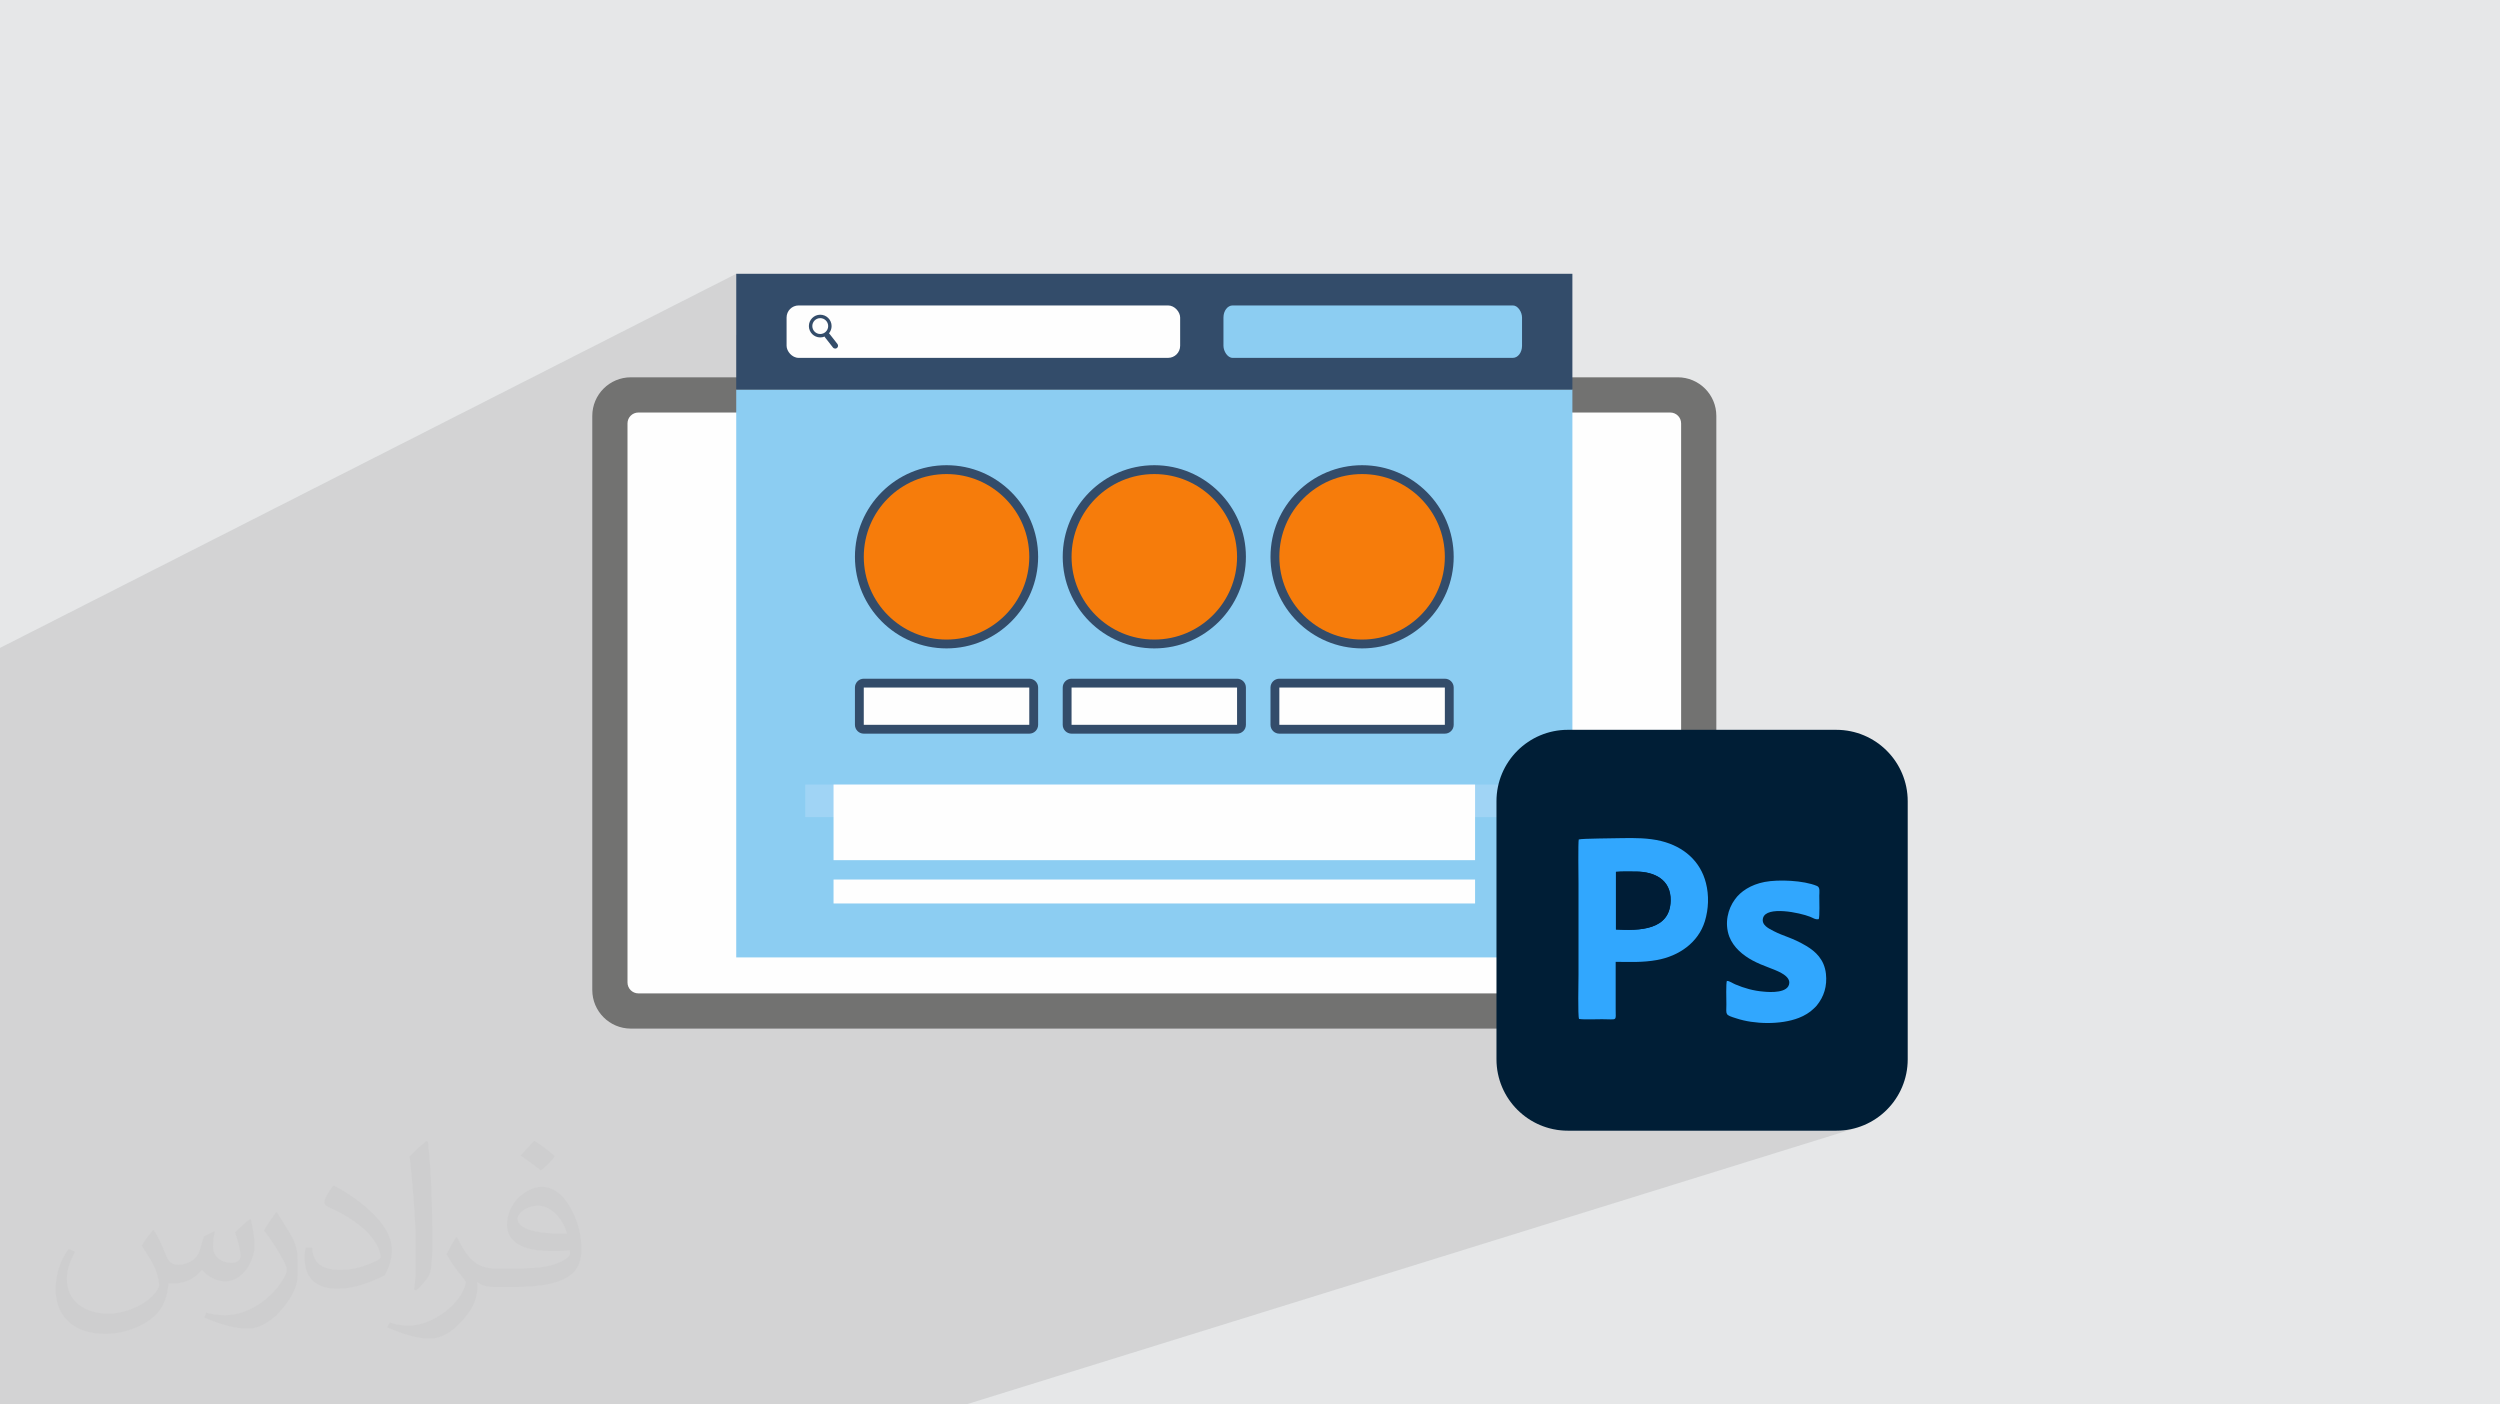 <?xml version="1.0" encoding="UTF-8"?>
<!DOCTYPE svg PUBLIC "-//W3C//DTD SVG 1.1//EN" "http://www.w3.org/Graphics/SVG/1.1/DTD/svg11.dtd">
<!-- Creator: CorelDRAW 2020 (64-Bit) -->
<svg xmlns="http://www.w3.org/2000/svg" xml:space="preserve" width="94.192mm" height="52.917mm" version="1.1" style="shape-rendering:geometricPrecision; text-rendering:geometricPrecision; image-rendering:optimizeQuality; fill-rule:evenodd; clip-rule:evenodd"
viewBox="0 0 9404.92 5283.66"
 xmlns:xlink="http://www.w3.org/1999/xlink"
 xmlns:xodm="http://www.corel.com/coreldraw/odm/2003">
 <defs>
  <style type="text/css">
   <![CDATA[
    .fil7 {fill:#FEFEFE}
    .fil8 {fill:#8CCDF2}
    .fil15 {fill:#001D36}
    .fil13 {fill:#001E36}
    .fil14 {fill:#31A7FE}
    .fil0 {fill:#E6E7E8}
    .fil4 {fill:#FEFEFE;fill-rule:nonzero}
    .fil3 {fill:#727271;fill-rule:nonzero}
    .fil5 {fill:#8CCDF2;fill-rule:nonzero}
    .fil6 {fill:#334C6A;fill-rule:nonzero}
    .fil10 {fill:#4F74A5;fill-rule:nonzero}
    .fil11 {fill:#9D9E9E;fill-rule:nonzero}
    .fil9 {fill:#A0D4F5;fill-rule:nonzero}
    .fil12 {fill:#F67C0B;fill-rule:nonzero}
    .fil2 {fill:#373435;fill-opacity:0.031}
    .fil1 {fill:#2B2A29;fill-opacity:0.102}
   ]]>
  </style>
 </defs>
 <g id="Layer_x0020_1">
  <polygon class="fil0" points="-0,0 9404.92,0 9404.92,5283.66 -0,5283.66 "/>
  <polygon class="fil1" points="1494.1,5283.66 1463.37,5283.66 1448.99,5283.66 1373.31,5283.66 1365.45,5283.66 1316.62,5283.66 1289.53,5283.66 1254.91,5283.66 1251.75,5283.66 1082.79,5283.66 1056.43,5283.66 1055.83,5283.66 1033,5283.66 971.65,5283.66 971.59,5283.66 971.56,5283.66 836.86,5283.66 724.19,5283.66 705.79,5283.66 477.3,5283.66 -0,5283.66 -0,5180.52 -0,4894.7 -0,4797.35 -0,4714.86 -0,4644.67 -0,4629.37 -0,4622.29 -0,4615.56 -0,4604 -0,4602.73 -0,4593.17 -0,4576.09 -0,4570.04 -0,4569.23 -0,4555.23 -0,4531.54 -0,4504.67 -0,4502.53 -0,4495.39 -0,4490.31 -0,4479.33 -0,4452.28 -0,4447.39 -0,4385.13 -0,4360.46 -0,4341.79 -0,4330.23 -0,4307.62 -0,4290.69 -0,4277.65 -0,4268.35 -0,4260.91 -0,4248.21 -0,4240.61 -0,4238.26 -0,4228.92 -0,4226.65 -0,4224.39 -0,4222.27 -0,4218.59 -0,4184.76 -0,4134.59 -0,4108.24 -0,4091.36 -0,4079.82 -0,4068.28 -0,4028.53 -0,4002.42 -0,3999.37 -0,3998.51 -0,3987.56 -0,3971.86 -0,3971.12 -0,3969.4 -0,3958.9 -0,3956.31 -0,3948.17 -0,3943.42 -0,3941.11 -0,3940.38 -0,3858.55 -0,3812.47 -0,3800.17 -0,3787.87 -0,3775.01 -0,3741.91 -0,3720.41 -0,3714.53 -0,3705.82 -0,3690.21 -0,3687.13 -0,3660.12 -0,3564.06 -0,3452.75 -0,3447.44 -0,3435.21 -0,3423.87 -0,3419.15 -0,3392.51 -0,3390.86 -0,3378.4 -0,3361.14 -0,3305.81 -0,2845.53 -0,2844.49 -0,2837.34 -0,2820.13 -0,2791.6 -0,2788.34 -0,2784.23 -0,2775.96 -0,2759.92 -0,2736.54 -0,2732.39 -0,2728.9 -0,2721.31 -0,2718.37 -0,2705.92 -0,2670.93 -0,2640.3 -0,2590.25 -0,2437.36 2769.66,1029.97 2769.66,1260.83 2986.85,1152.65 2995.36,1150 3004.47,1149.07 4394.31,1149.07 4403.42,1150 4411.93,1152.65 4419.63,1156.85 4426.35,1162.4 4431.9,1169.12 4436.1,1176.83 4438.75,1185.33 4439.68,1194.44 4439.68,1241.32 4630.35,1152.65 4638.86,1150 4647.97,1149.07 5680.48,1149.07 5689.6,1150 5698.1,1152.65 5705.8,1156.85 5712.53,1162.4 5718.07,1169.12 5722.28,1176.83 5724.92,1185.33 5725.85,1194.44 5725.85,1300.92 5724.92,1310.04 5722.28,1318.54 5718.07,1326.25 5712.53,1332.97 5705.8,1338.52 5698.1,1342.72 5418.28,1465.4 5915.29,1465.4 5915.29,1551.9 6283.46,1551.9 6291.68,1552.73 6299.35,1555.12 6306.28,1558.88 6312.33,1563.86 6317.32,1569.91 6321.08,1576.84 6323.47,1584.51 6324.3,1592.74 6324.3,3425.12 6610.59,3325.11 6619.55,3322.36 6628.81,3319.94 6638.4,3317.89 6648.62,3316.18 6659.72,3314.8 6671.57,3313.76 6684.03,3313.06 6696.99,3312.7 6710.31,3312.7 6723.87,3313.05 6737.53,3313.76 6751.17,3314.83 6764.65,3316.27 6777.86,3318.08 6790.65,3320.26 6802.91,3322.83 6814.5,3325.77 6825.3,3329.12 6835.16,3332.85 6839.28,3335.3 6842.04,3338.77 6843.71,3343.05 6844.53,3347.95 6844.73,3353.28 6844.57,3358.83 6844.3,3364.41 6844.15,3369.81 6844.23,3378.05 6844.4,3389.3 6844.57,3402.44 6844.65,3416.37 6844.54,3429.97 6844.15,3442.13 6843.38,3451.73 6842.15,3457.69 6688.16,3510.27 6693.18,3512.47 6700,3515.3 6706.82,3518.01 6713.7,3520.68 6720.68,3523.35 6727.79,3526.1 6735.1,3528.99 6742.65,3532.08 6750.46,3535.45 6758.6,3539.14 6767.1,3543.24 6776,3547.8 6785.36,3552.88 6795.21,3558.55 6808.18,3566.87 6820.66,3576.21 6832.39,3586.73 6843.03,3598.63 6852.33,3612.07 6859.96,3627.24 6865.67,3644.29 6869.13,3663.42 6869.87,3671.97 6870.21,3680.37 6870.16,3688.64 6869.71,3696.75 6868.87,3704.74 6867.63,3712.58 6866.02,3720.29 6864.01,3727.85 6861.62,3735.27 6858.84,3742.55 6855.68,3749.69 6852.14,3756.69 6848.21,3763.55 6843.9,3770.27 6839.23,3776.85 6834.16,3783.29 6832.67,3785.07 6831.17,3786.7 6829.68,3788.2 6828.18,3789.64 6826.68,3791.03 6825.19,3792.41 6823.69,3793.81 6822.18,3795.26 6816.95,3800.13 6811.07,3804.93 6804.63,3809.61 6797.72,3814.12 6790.43,3818.39 6782.86,3822.37 6775.11,3826.01 6767.26,3829.22 6753.99,3833.93 5710.38,4176.81 5727.47,4192.33 5748.15,4207.8 5770.3,4221.26 5793.79,4232.57 5818.47,4241.61 5844.21,4248.23 5870.88,4252.3 5898.35,4253.69 6908.08,4253.69 6935.55,4252.3 6962.22,4248.23 6987.97,4241.61 3633.93,5283.66 3597.94,5283.66 2711.82,5283.66 2341.51,5283.66 2340.65,5283.66 2300.34,5283.66 2280.07,5283.66 2081.02,5283.66 2061.3,5283.66 2030.63,5283.66 2010.38,5283.66 1981.46,5283.66 1828.54,5283.66 1776.45,5283.66 1771.35,5283.66 1771.29,5283.66 1768.1,5283.66 1768.06,5283.66 1768.05,5283.66 1734.69,5283.66 1714.02,5283.66 1695.51,5283.66 1659.58,5283.66 1642.87,5283.66 "/>
  <path class="fil2" d="M578.49 4627.69c17.95,27.21 29.6,53.36 40.96,82.43 8.45,16.91 12.93,48.09 52.57,48.09 11.61,0 28.28,-3.42 43.06,-11.61 16.63,-8.73 29.32,-21.94 35.94,-42l15.85 -53.36 38.57 -19.02 2.64 2.64c-5.27,20.09 -6.59,39.36 -6.59,54.43 0,44.63 38.57,61.56 69.22,61.56 17.95,0 34.09,-8.73 34.09,-25.11 0,-21.13 -8.98,-57.06 -20.62,-89.29 17.95,-17.95 35.94,-35.94 56.53,-50.47l3.17 1.6c8.98,38.04 14,75.56 14,100.66 0,24.57 -10.83,51.79 -19.81,69.49 -18.49,34.87 -51.25,62.62 -90.87,62.62 -30.1,0 -63.65,-15.07 -86.66,-43.06l-1.32 0c-21.66,26.96 -55.22,51.25 -108.86,51.25l-16.63 0c-2.64,35.41 -10.29,60.49 -21.94,82.95 -31.95,62.34 -126.81,106.47 -216.1,106.47 -124.17,0 -186.51,-71.59 -186.51,-166.96 0,-58.91 19.27,-113.6 48.88,-152.42l24.29 10.04c-18.49,35.41 -30.91,68.68 -30.91,101.45 0,89.29 72.66,131.83 156.4,131.83 77.68,0 173.83,-49.41 191.28,-106.72 -6.59,-62.62 -30.1,-91.93 -66.04,-148.99 10.83,-19.02 24.83,-38.04 42.28,-58.38l3.17 0 0 0 0 0 -0.02 -0.09zm1432.13 -336.04c26.15,16.39 51.79,35.66 76.87,57.85 -14,19.81 -31.45,37.79 -53.11,53.64 -25.11,-20.34 -50.19,-37.79 -75.84,-56.27 17.42,-19.55 34.62,-38.29 52.04,-55.22l0 0 0 0 0 0 0 0 0 0 0.03 0zm13.47 244.11c-42.28,0 -76.87,27.75 -76.87,48.34 0,44.13 84.53,57.85 185.72,57.31 -12.68,-51.79 -57.06,-105.68 -108.86,-105.68l0.01 0.03zm-94.86 236.19c54.96,0 103.04,-1.6 139.74,-10.83 40.96,-10.29 75.56,-30.91 75.56,-45.17 0,-3.7 0,-8.19 -1.32,-11.89 -22.98,2.11 -49.41,2.11 -72.38,2.11 -74.49,0 -131.55,-16.91 -154.02,-58.66 -5.55,-11.61 -9.51,-24.57 -9.51,-39.36 0,-40.43 17.42,-79.79 48.09,-107 25.61,-22.45 53.89,-36.44 82.67,-36.44 52.04,0 93.51,41.75 122.57,107.54 15.85,35.94 26.68,77.4 26.68,129.72 0,34.87 -9.51,64.19 -31.17,85.85 -40.43,39.11 -114.92,53.89 -229.04,53.89l-51.79 0 0 0 -13.47 0c-28.28,0 -48.62,-5.02 -64.72,-17.42l-2.64 0c0.79,6.59 1.32,12.93 1.32,19.02 0,25.61 -8.45,58.38 -25.61,84.53 -50.72,75.3 -105.68,108.04 -153.24,108.04 -48.09,0 -107,-18.49 -160.11,-42.54l9.51 -18.49c17.17,7.13 40.96,11.89 73.7,11.89 85.85,0 198.66,-82.43 212.66,-163 -3.17,-6.59 -8.98,-15.32 -17.17,-24.57 -25.11,-29.85 -40.96,-54.68 -55.75,-80.83 12.68,-25.11 24.29,-45.17 35.13,-63.4l4.49 -0.53c36.72,74.77 69.99,117.55 144.23,117.55l11.61 0 0 0 53.89 0 0 0 0 0 0 0 0 0 0 0 0.09 0.01zm-371.98 79c6.34,-34.34 6.87,-72.91 6.87,-108.86l0 -53.36c0,-99.6 -12.68,-244.36 -22.98,-338.68 17.95,-19.27 43.06,-42 62.87,-57.31l5.81 1.6c13.47,118.62 16.63,256 16.63,383.06 0,33.3 -1.32,65.79 -4.49,89.55 -1.85,30.1 -19.27,52.83 -56.53,87.7l-8.19 -3.7zm-382.8 -157.19c1.85,46.77 24.83,83.49 105.15,83.49 49.93,0 92.19,-12.93 138.96,-35.13 8.45,-3.7 12.93,-8.73 12.93,-12.93 0,-29.32 -22.45,-68.15 -60.23,-103.55 -36.72,-33.3 -85.34,-62.62 -130.76,-82.18 -15.6,-6.59 -20.62,-13.47 -20.62,-20.09 0,-13.47 17.95,-41.75 32.77,-62.09l5.02 -0.53c52.04,27.21 110.17,67.64 153.24,112.53 39.11,41.47 63.4,83.49 63.4,129.19 0,33.81 -10.29,65.51 -26.96,95.11 -57.06,28.79 -117.83,50.72 -178.06,50.72 -73.17,0 -123.1,-34.34 -123.1,-114.92 0,-8.73 0,-22.19 3.17,-39.64l25.11 0 0 0 0 0 0 0 0 0 0 0 -0.02 0zm-132.37 -132.9l45.45 73.45c16.63,27.21 32.23,56.81 32.23,103.55l0 59.7c0,48.34 -30.91,100.13 -80.83,151.38 -39.11,34.62 -73.7,49.41 -105.68,49.41 -47.55,0 -101.98,-14.79 -164.85,-41.75l7.13 -18.49c19.81,5.27 42.79,9.77 71.06,9.77 90.36,-0.53 182.8,-66.57 225.08,-147.15 5.02,-9.26 6.87,-17.95 6.87,-24.04 0,-9.26 -5.02,-19.55 -8.98,-28.79 -22.98,-43.31 -48.62,-82.95 -76.87,-119.68 14.79,-23.25 29.6,-45.7 45.7,-67.9l3.7 0.53 0 0 0 0 0 0 0 0 0 0 -0.02 0.01z"/>
  <g id="_1346020038320">
   <g>
    <path class="fil3" d="M6311.64 3869.56l-3938.34 0c-80.16,0 -145.15,-64.99 -145.15,-145.15l0 -2159.87c0,-80.16 64.99,-145.15 145.15,-145.15l3938.34 0c80.17,0 145.15,64.99 145.15,145.15l0 2159.87c0,80.16 -64.98,145.15 -145.15,145.15z"/>
    <path class="fil4" d="M2360.66 3696.21l0 -2103.48c0,-22.55 18.29,-40.84 40.86,-40.84l3881.94 0c22.55,0 40.84,18.29 40.84,40.84l0 2103.48c0,22.57 -18.29,40.86 -40.84,40.86l-3881.94 0c-22.57,0 -40.86,-18.29 -40.86,-40.86z"/>
    <polygon class="fil5" points="4295.43,1465.4 2769.66,1465.4 2769.66,3601.73 5915.29,3601.73 5915.29,1465.4 "/>
    <polygon class="fil6" points="4389.53,1029.97 5915.29,1029.97 5915.29,1465.4 2769.66,1465.4 2769.66,1029.97 "/>
    <rect class="fil7" x="2959.1" y="1149.07" width="1480.58" height="197.22" rx="45.37" ry="45.37"/>
    <path class="fil6" d="M3055.9 1226.66c0,-16.46 13.39,-29.83 29.83,-29.83 16.46,0 29.83,13.38 29.83,29.83 0,16.46 -13.38,29.83 -29.83,29.83 -16.45,0 -29.83,-13.38 -29.83,-29.83zm94.57 67.42l-29.87 -38.22c-0.59,-0.76 -1.28,-1.37 -2.01,-1.92 6.16,-7.41 9.88,-16.91 9.88,-27.28 0,-23.55 -19.17,-42.73 -42.73,-42.73 -23.55,0 -42.72,19.17 -42.72,42.73 0,23.55 19.16,42.73 42.72,42.73 5.79,0 11.31,-1.18 16.35,-3.28 0.38,1.05 0.88,2.06 1.6,2.98l29.86 38.21c2.13,2.72 5.28,4.12 8.48,4.12 2.31,0 4.64,-0.74 6.6,-2.28 4.67,-3.65 5.5,-10.39 1.85,-15.07z"/>
    <rect class="fil8" x="4602.6" y="1149.07" width="1123.25" height="197.22" rx="34.42" ry="45.37"/>
    <polygon class="fil9" points="3029.32,3073.95 5655.63,3073.95 5655.63,2951.5 3029.32,2951.5 "/>
    <path class="fil10" d="M3560.8 2405.99l0 0c-171.92,0 -311.29,-139.38 -311.29,-311.3l0 0c0,-171.93 139.37,-311.29 311.29,-311.29l0 0c171.92,0 311.3,139.36 311.3,311.29l0 0c0,171.92 -139.38,311.3 -311.3,311.3z"/>
    <path class="fil6" d="M3560.8 1816.69c-153.28,0 -277.99,124.72 -277.99,278.01 0,153.28 124.71,277.99 277.99,277.99 153.3,0 278.02,-124.71 278.02,-277.99 0,-153.29 -124.72,-278.01 -278.02,-278.01zm0 622.58c-189.99,0 -344.57,-154.58 -344.57,-344.57 0,-190.02 154.58,-344.61 344.57,-344.61 190.02,0 344.6,154.59 344.6,344.61 0,189.99 -154.58,344.57 -344.6,344.57z"/>
    <path class="fil10" d="M4342.48 2405.99l0 0c-171.92,0 -311.29,-139.38 -311.29,-311.3l0 0c0,-171.93 139.37,-311.29 311.29,-311.29l0 0c171.93,0 311.3,139.36 311.3,311.29l0 0c0,171.92 -139.37,311.3 -311.3,311.3z"/>
    <path class="fil6" d="M4342.48 1816.69c-153.28,0 -277.99,124.72 -277.99,278.01 0,153.28 124.71,277.99 277.99,277.99 153.3,0 278.01,-124.71 278.01,-277.99 0,-153.29 -124.71,-278.01 -278.01,-278.01zm0 622.58c-190,0 -344.58,-154.58 -344.58,-344.57 0,-190.02 154.58,-344.61 344.58,-344.61 190.02,0 344.6,154.59 344.6,344.61 0,189.99 -154.58,344.57 -344.6,344.57z"/>
    <path class="fil10" d="M5124.16 2405.99l0 0c-171.92,0 -311.3,-139.38 -311.3,-311.3l0 0c0,-171.93 139.38,-311.29 311.3,-311.29l0 0c171.91,0 311.29,139.36 311.29,311.29l0 0c0,171.92 -139.38,311.3 -311.29,311.3z"/>
    <path class="fil6" d="M5124.14 1816.69c-153.27,0 -277.98,124.72 -277.98,278.01 0,153.28 124.71,277.99 277.98,277.99 153.31,0 278.01,-124.71 278.01,-277.99 0,-153.29 -124.7,-278.01 -278.01,-278.01zm0 622.58c-189.99,0 -344.58,-154.58 -344.58,-344.57 0,-190.02 154.59,-344.61 344.58,-344.61 190.03,0 344.61,154.59 344.61,344.61 0,189.99 -154.58,344.57 -344.61,344.57z"/>
    <polygon class="fil11" points="3249.51,2726.71 3872.1,2726.71 3872.1,2586.54 3249.51,2586.54 "/>
    <path class="fil6" d="M3282.81 2693.41l556.01 0 0 -73.57 -556.01 0 0 73.57zm589.31 66.59l-622.59 0c-18.38,0 -33.3,-14.92 -33.3,-33.29l0 -140.17c0,-18.38 14.92,-33.3 33.3,-33.3l622.59 0c18.38,0 33.28,14.92 33.28,33.3l0 140.17c0,18.37 -14.9,33.29 -33.28,33.29z"/>
    <polygon class="fil11" points="4031.19,2726.71 4653.77,2726.71 4653.77,2586.54 4031.19,2586.54 "/>
    <path class="fil6" d="M4064.49 2693.41l556 0 0 -73.57 -556 0 0 73.57zm589.29 66.59l-622.59 0c-18.38,0 -33.29,-14.92 -33.29,-33.29l0 -140.17c0,-18.38 14.91,-33.3 33.29,-33.3l622.59 0c18.38,0 33.3,14.92 33.3,33.3l0 140.17c0,18.37 -14.92,33.29 -33.3,33.29z"/>
    <polygon class="fil11" points="4812.86,2726.71 5435.45,2726.71 5435.45,2586.54 4812.86,2586.54 "/>
    <path class="fil6" d="M4846.16 2693.41l555.99 0 0 -73.57 -555.99 0 0 73.57zm589.29 66.59l-622.59 0c-18.37,0 -33.3,-14.92 -33.3,-33.29l0 -140.17c0,-18.38 14.93,-33.3 33.3,-33.3l622.59 0c18.38,0 33.3,14.92 33.3,33.3l0 140.17c0,18.37 -14.92,33.29 -33.3,33.29z"/>
    <polygon class="fil4" points="3135.79,3235.87 5549.17,3235.87 5549.17,2951.5 3135.79,2951.5 "/>
    <path class="fil12" d="M3560.8 2405.99l0 0c-171.92,0 -311.29,-139.38 -311.29,-311.3l0 0c0,-171.93 139.37,-311.29 311.29,-311.29l0 0c171.92,0 311.3,139.36 311.3,311.29l0 0c0,171.92 -139.38,311.3 -311.3,311.3z"/>
    <path class="fil12" d="M4342.48 2405.99l0 0c-171.92,0 -311.29,-139.38 -311.29,-311.3l0 0c0,-171.93 139.37,-311.29 311.29,-311.29l0 0c171.93,0 311.3,139.36 311.3,311.29l0 0c0,171.92 -139.37,311.3 -311.3,311.3z"/>
    <path class="fil12" d="M5124.16 2405.99l0 0c-171.92,0 -311.3,-139.38 -311.3,-311.3l0 0c0,-171.93 139.38,-311.29 311.3,-311.29l0 0c171.91,0 311.29,139.36 311.29,311.29l0 0c0,171.92 -139.38,311.3 -311.29,311.3z"/>
    <polygon class="fil4" points="3249.51,2726.71 3872.1,2726.71 3872.1,2586.54 3249.51,2586.54 "/>
    <polygon class="fil4" points="4031.19,2726.71 4653.77,2726.71 4653.77,2586.54 4031.19,2586.54 "/>
    <polygon class="fil4" points="4812.86,2726.71 5435.45,2726.71 5435.45,2586.54 4812.86,2586.54 "/>
    <polygon class="fil4" points="3135.79,3398.79 5549.17,3398.79 5549.17,3308.78 3135.79,3308.78 "/>
   </g>
   <g>
    <path class="fil13" d="M5898.35 2745.57l1009.73 0c148.35,0 268.67,120.33 268.67,268.68l0 970.78c0,148.36 -120.32,268.65 -268.67,268.65l-1009.73 0c-148.36,0 -268.66,-120.32 -268.66,-268.67l-0.01 -970.79c0.01,-148.35 120.32,-268.67 268.67,-268.67l0 0.01 0 0.01z"/>
    <path class="fil14" d="M6079.13 3496.64l0 -216.74c23.97,-2 52.93,-1.01 76.89,-1.01 65.93,0 130.84,28.99 128.83,109.87 -2.98,110.86 -117.84,112.86 -205.73,107.86l0 0 0 0.01 0 0.01zm-139.84 -339.59c-3,11.99 -1,143.82 -1,167.79l0 340.57c0,24.97 -3,156.81 2,167.8 15.99,2.99 66.91,1 86.91,1 58.91,0 50.91,8.99 50.91,-36.94 0,-59.93 0,-118.86 0,-178.79 55.95,0 99.87,3 155.82,-6.99 81.89,-14.98 154.79,-64.93 179.77,-145.82 13.98,-45.94 15.99,-96.88 4,-143.82 -20.99,-82.89 -83.91,-136.83 -167.81,-157.8 -48.95,-11.98 -99.86,-11.98 -151.8,-10.98 -23.96,0.99 -146.82,0.99 -158.81,4.99l0 -1 0 0z"/>
    <path class="fil14" d="M6496.6 3689.4c-4,9 -2.01,72.91 -2.01,88.88 0,39.96 -6.98,38.97 37.94,52.95 65.93,21.97 165.8,24.95 234.72,-2.01 20.97,-7.99 41.93,-20.97 54.92,-33.96 4.01,-4 7.99,-7 11.98,-11.97 27.98,-33.97 39.96,-73.93 34.97,-119.87 -5.99,-53.93 -38.96,-83.89 -73.92,-104.87 -53.94,-31.95 -84.89,-35.96 -122.83,-55.92 -16.99,-9 -46.96,-21.97 -39.96,-48.96 12.98,-46.94 138.82,-19.97 176.77,-4.99 10.98,4 19.97,11.99 32.96,9 3.98,-9.98 2,-70.9 2,-87.88 0,-13.98 3.99,-31.98 -8.99,-36.95 -49.94,-20.98 -144.82,-24.95 -196.76,-14.97 -51.93,9.98 -90.88,35.96 -111.85,65.9 -25.97,34.97 -39.97,88.9 -20.98,139.83 15.98,40.97 50.94,69.91 87.89,89.88 20.97,10.98 37.94,17.97 61.92,26.96 24.96,9.99 76.91,26.98 75.92,56.94 -2.02,38.95 -69.92,35.96 -97.88,32.96 -36.95,-3 -71.9,-12.99 -104.87,-26.97 -7.99,-3 -23.96,-13.98 -30.96,-12.99l-1.01 -0.99 0.02 0.01 0.02 -0.02z"/>
    <path class="fil15" d="M6079.13 3496.64c88.9,4.99 203.76,3 205.73,-107.86 2.01,-80.9 -62.89,-108.87 -128.83,-109.87 -24.95,0 -52.92,-0.99 -76.89,1.01l0 216.74 0 0 0 -0.02 0 0z"/>
   </g>
  </g>
 </g>
</svg>
